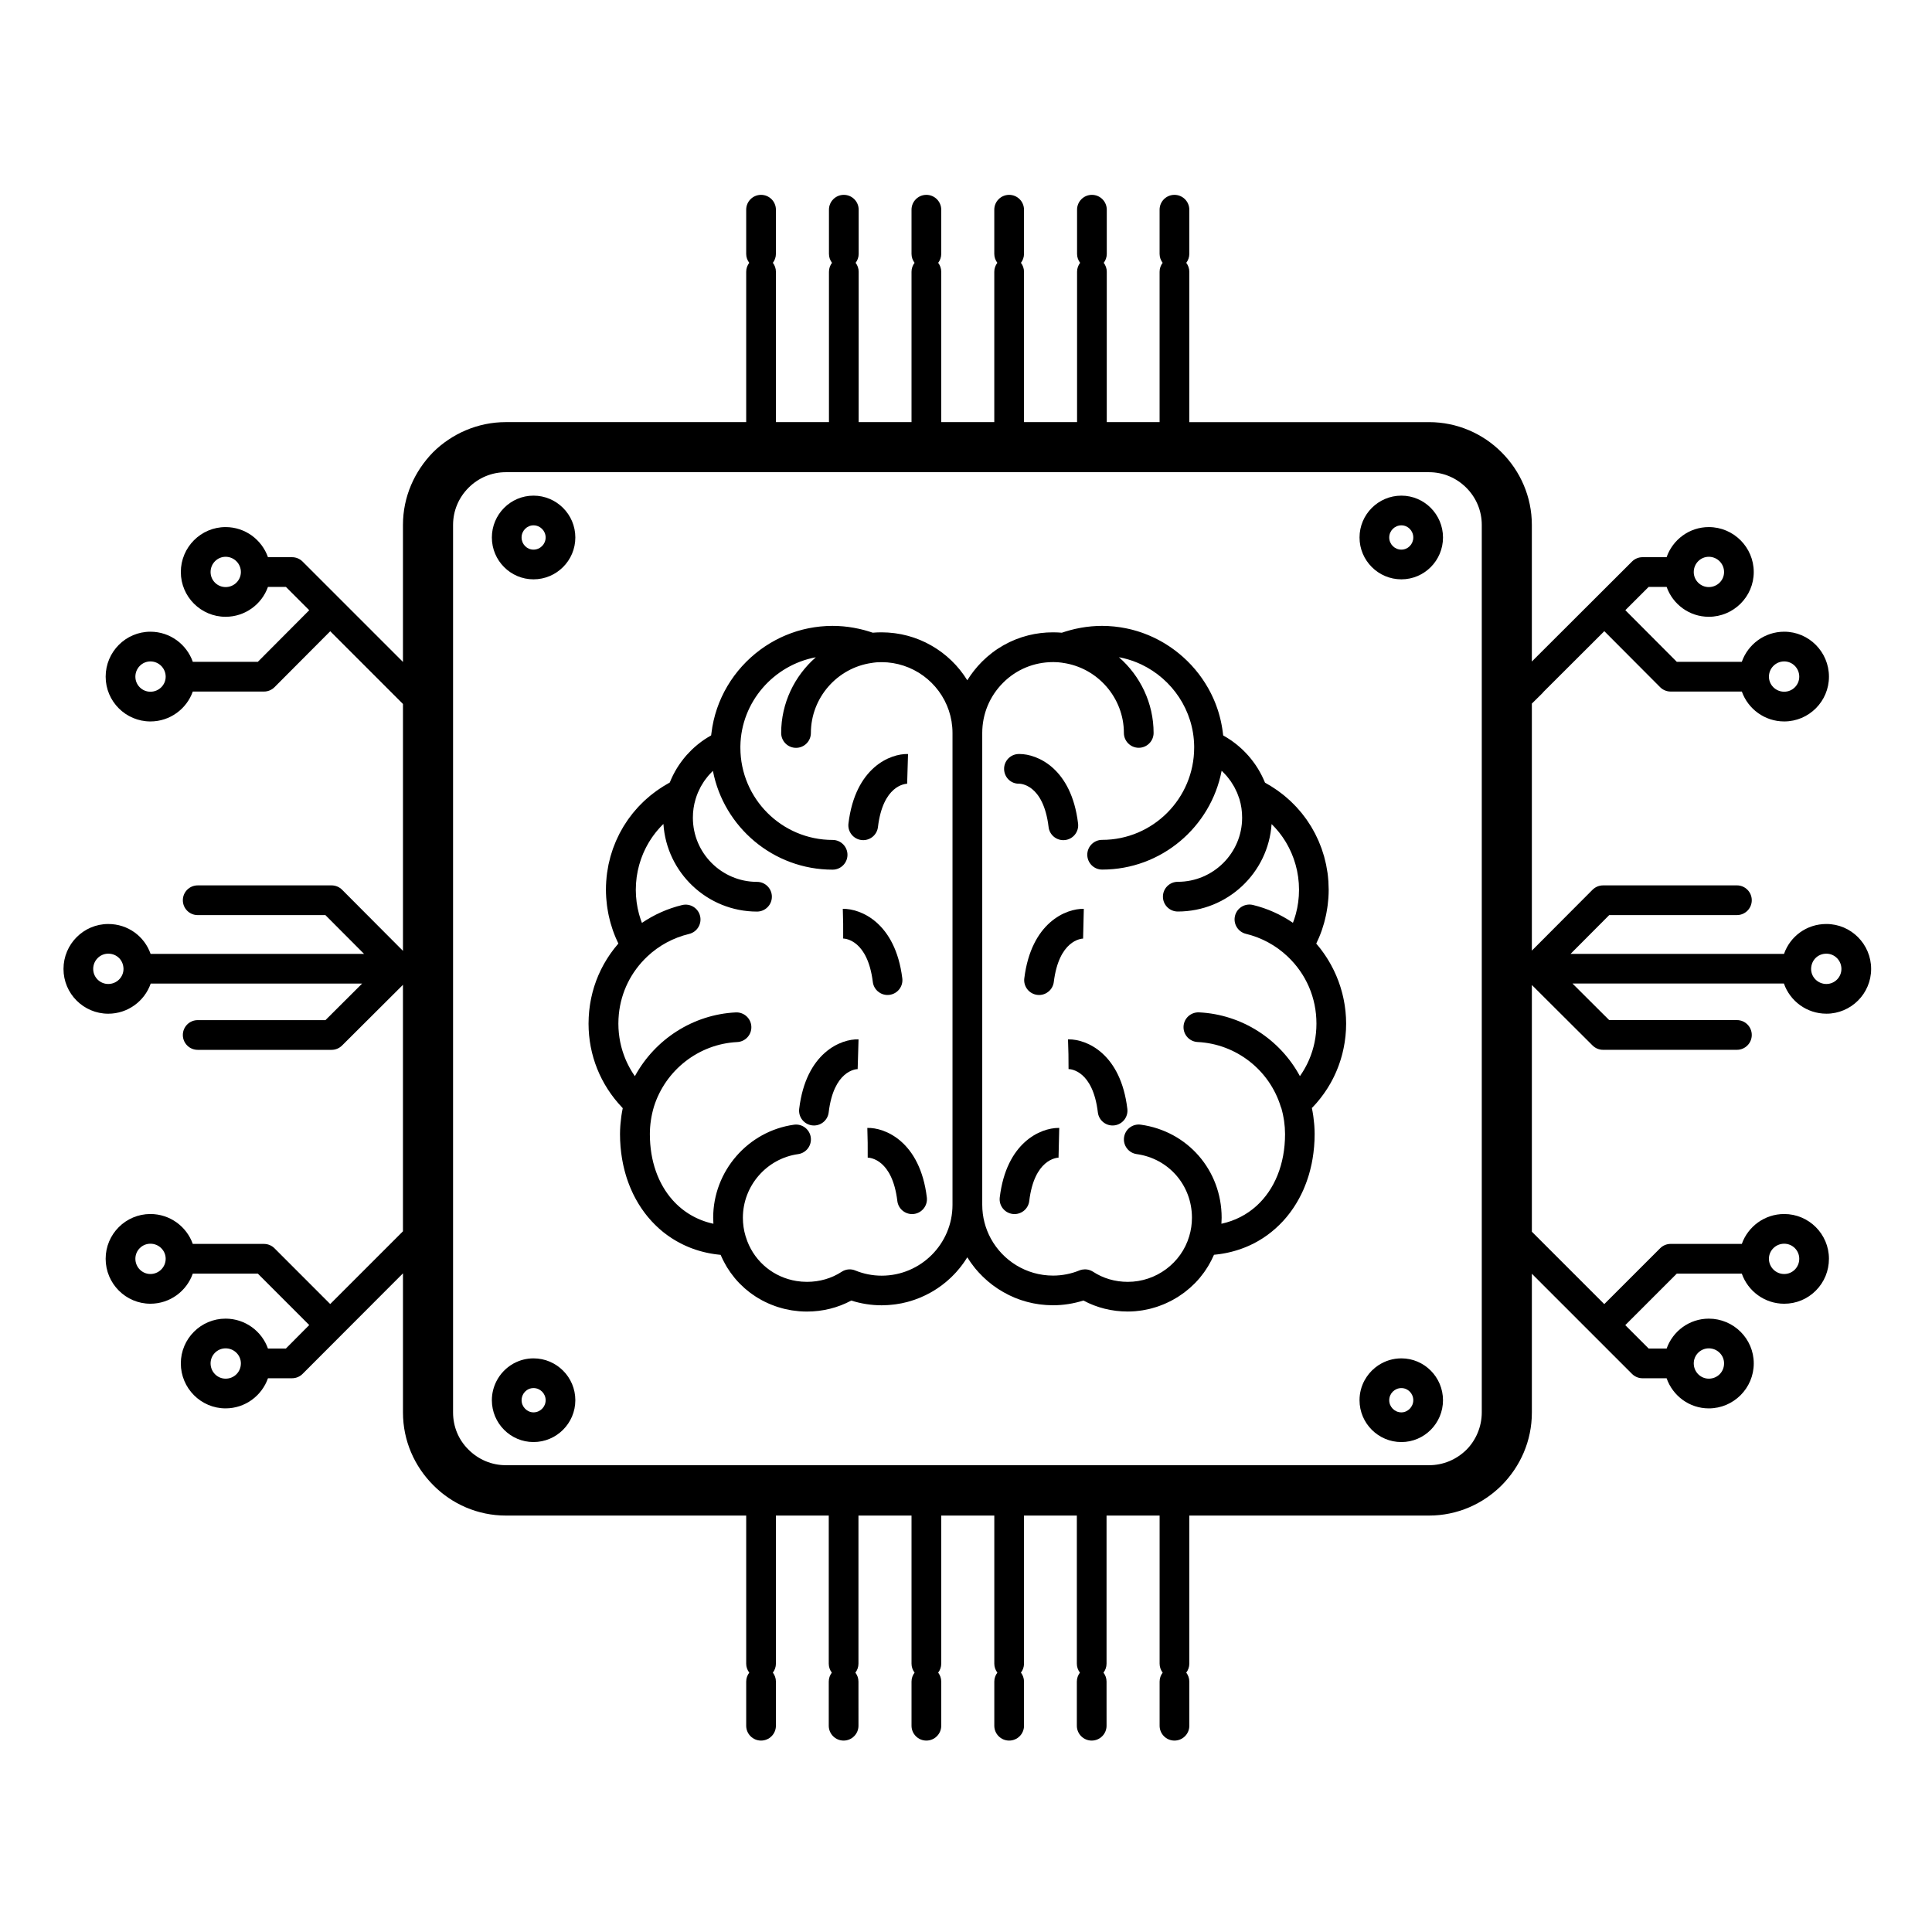<?xml version="1.0" encoding="UTF-8"?>
<!-- Uploaded to: SVG Repo, www.svgrepo.com, Generator: SVG Repo Mixer Tools -->
<svg fill="#000000" width="800px" height="800px" version="1.1" viewBox="144 144 512 512" xmlns="http://www.w3.org/2000/svg">
 <g>
  <path d="m285.38 503.98c-1.832 0-3.559 0.457-5.078 1.258-0.059 0.031-0.117 0.055-0.176 0.086-0.059 0.035-0.117 0.074-0.176 0.105-1.879 1.074-3.414 2.688-4.398 4.629-0.762 1.508-1.203 3.207-1.203 5.012 0 6.117 4.949 11.09 11.031 11.09 6.113 0 11.09-4.977 11.09-11.09s-4.973-11.09-11.09-11.09zm-2.648 9.352c0.012-0.02 0.02-0.039 0.031-0.059 0.066-0.102 0.148-0.184 0.223-0.277 0.055-0.066 0.102-0.141 0.164-0.199 0.109-0.109 0.23-0.203 0.352-0.297 0.039-0.031 0.074-0.066 0.113-0.098 0.504-0.348 1.109-0.551 1.766-0.551 1.773 0 3.219 1.445 3.219 3.219 0 1.773-1.445 3.219-3.219 3.219-1.711 0-3.156-1.473-3.156-3.219 0-0.641 0.188-1.234 0.508-1.738z"/>
  <path d="m515.38 503.98c-2.25 0-4.34 0.676-6.09 1.832-0.035 0.023-0.074 0.043-0.109 0.066-0.512 0.348-0.992 0.742-1.438 1.172-0.066 0.062-0.141 0.121-0.203 0.184-0.168 0.168-0.32 0.348-0.477 0.527-0.078 0.09-0.164 0.172-0.238 0.262-0.445 0.539-0.84 1.125-1.18 1.742-0.008 0.008-0.012 0.02-0.016 0.027-0.855 1.57-1.34 3.371-1.34 5.281 0 6.117 4.977 11.09 11.09 11.09 6.082 0 11.031-4.977 11.031-11.09-0.004-6.117-4.949-11.094-11.031-11.094zm0 7.875c1.742 0 3.156 1.445 3.156 3.219 0 1.742-1.445 3.219-3.156 3.219-1.773 0-3.219-1.445-3.219-3.219 0-1.777 1.445-3.219 3.219-3.219z"/>
  <path d="m515.38 275.35c-6.113 0-11.09 4.977-11.09 11.09 0 6.117 4.977 11.09 11.09 11.09 6.082 0 11.031-4.977 11.031-11.09-0.004-6.113-4.949-11.09-11.031-11.09zm0 14.309c-1.773 0-3.219-1.445-3.219-3.219s1.445-3.219 3.219-3.219c1.742 0 3.156 1.445 3.156 3.219s-1.414 3.219-3.156 3.219z"/>
  <path d="m285.38 275.35c-6.082 0-11.031 4.977-11.031 11.09 0 6.117 4.949 11.09 11.031 11.09 6.113 0 11.09-4.977 11.09-11.09s-4.973-11.09-11.09-11.09zm0 14.309c-1.742 0-3.156-1.445-3.156-3.219s1.414-3.219 3.156-3.219c1.773 0 3.219 1.445 3.219 3.219s-1.445 3.219-3.219 3.219z"/>
  <path d="m628.01 412.64c6.539 0 11.859-5.32 11.859-11.859 0-6.57-5.32-11.914-11.859-11.914-5.231 0-9.594 3.269-11.227 7.922h-56.57l10.246-10.281h33.84c2.172 0 3.938-1.762 3.938-3.938 0-2.172-1.762-3.938-3.938-3.938l-35.473 0.004c-1.047 0-2.051 0.418-2.789 1.156l-16.078 16.133v-65.469l2.766-2.727c0.137-0.137 0.266-0.281 0.379-0.438l16.055-16.023 14.793 14.844c0.738 0.742 1.742 1.156 2.789 1.156h18.863c1.637 4.606 6.047 7.922 11.227 7.922 6.539 0 11.859-5.32 11.859-11.859 0-6.574-5.32-11.922-11.859-11.922-5.191 0-9.605 3.34-11.238 7.984h-17.223l-13.641-13.688 6.184-6.172h4.758c1.629 4.606 6.016 7.922 11.172 7.922 6.57 0 11.918-5.32 11.918-11.859 0-6.57-5.348-11.914-11.918-11.914-5.164 0-9.559 3.34-11.18 7.981h-6.383c-1.043 0-2.043 0.414-2.781 1.152l-26.543 26.492v-36.184c0-7.508-3.074-14.309-8.039-19.273-4.906-4.91-11.707-7.981-19.215-7.981h-63.527l0.004-39.855c0-0.891-0.309-1.703-0.809-2.363 0.5-0.66 0.809-1.473 0.809-2.363v-11.711c0-2.172-1.762-3.938-3.938-3.938-2.172 0-3.938 1.762-3.938 3.938v11.711c0 0.891 0.309 1.703 0.809 2.363-0.5 0.66-0.809 1.473-0.809 2.363v39.852h-14l0.004-39.852c0-0.891-0.309-1.703-0.809-2.363 0.5-0.66 0.809-1.473 0.809-2.363v-11.711c0-2.172-1.762-3.938-3.938-3.938-2.172 0-3.938 1.762-3.938 3.938v11.711c0 0.891 0.309 1.703 0.809 2.363-0.5 0.66-0.809 1.473-0.809 2.363v39.852h-14.062v-39.852c0-0.891-0.309-1.703-0.809-2.363 0.5-0.66 0.809-1.473 0.809-2.363v-11.711c0-2.172-1.762-3.938-3.938-3.938-2.172 0-3.938 1.762-3.938 3.938v11.711c0 0.891 0.309 1.703 0.809 2.363-0.5 0.66-0.809 1.473-0.809 2.363v39.852h-14.062l0.004-39.852c0-0.891-0.309-1.703-0.809-2.363 0.5-0.66 0.809-1.473 0.809-2.363v-11.711c0-2.172-1.762-3.938-3.938-3.938-2.172 0-3.938 1.762-3.938 3.938v11.711c0 0.891 0.309 1.703 0.809 2.363-0.5 0.66-0.809 1.473-0.809 2.363v39.852h-14.008l0.004-39.852c0-0.891-0.309-1.703-0.809-2.363 0.5-0.66 0.809-1.473 0.809-2.363v-11.711c0-2.172-1.762-3.938-3.938-3.938-2.172 0-3.938 1.762-3.938 3.938v11.711c0 0.891 0.309 1.703 0.809 2.363-0.5 0.66-0.809 1.473-0.809 2.363v39.852h-14.062l0.004-39.852c0-0.891-0.309-1.703-0.809-2.363 0.5-0.66 0.809-1.473 0.809-2.363v-11.711c0-2.172-1.762-3.938-3.938-3.938-2.172 0-3.938 1.762-3.938 3.938v11.711c0 0.891 0.309 1.703 0.809 2.363-0.5 0.66-0.809 1.473-0.809 2.363v39.852h-63.703c-7.449 0-14.309 3.07-19.277 7.981-4.906 5.027-7.981 11.766-7.981 19.273v36.301l-16.496-16.496s-0.004-0.004-0.004-0.004l-10.105-10.105c-0.738-0.738-1.738-1.152-2.785-1.152h-6.383c-1.629-4.641-6.043-7.981-11.234-7.981-6.539 0-11.859 5.344-11.859 11.914 0 6.539 5.32 11.859 11.859 11.859 5.184 0 9.594-3.316 11.23-7.922h4.758l6.18 6.18-13.625 13.68h-17.227c-1.629-4.641-6.043-7.984-11.238-7.984-6.539 0-11.859 5.348-11.859 11.922 0 6.539 5.32 11.859 11.859 11.859 5.184 0 9.594-3.316 11.23-7.922h18.867c1.047 0 2.051-0.418 2.789-1.156l14.773-14.828 19.273 19.277v65.426l-16.133-16.195c-0.738-0.742-1.742-1.156-2.789-1.156h-35.477c-2.172 0-3.938 1.762-3.938 3.938 0 2.172 1.762 3.938 3.938 3.938h33.84l10.246 10.281h-56.57c-1.629-4.652-5.992-7.922-11.223-7.922-6.539 0-11.859 5.344-11.859 11.914 0 6.539 5.32 11.859 11.859 11.859 5.203 0 9.629-3.344 11.25-7.981h56.027l-9.719 9.688-33.852-0.004c-2.172 0-3.938 1.762-3.938 3.938 0 2.172 1.762 3.938 3.938 3.938h35.477c1.043 0 2.039-0.414 2.777-1.148l16.141-16.086v65.32l-19.277 19.277-14.77-14.781c-0.738-0.738-1.738-1.152-2.785-1.152l-18.867-0.004c-1.637-4.606-6.047-7.922-11.23-7.922-6.539 0-11.859 5.32-11.859 11.859 0 6.57 5.32 11.914 11.855 11.914h0.004c5.191 0 9.605-3.34 11.234-7.981h17.23l13.629 13.633-6.188 6.223h-4.754c-1.637-4.606-6.047-7.922-11.23-7.922-6.539 0-11.859 5.32-11.859 11.859 0 6.574 5.32 11.922 11.859 11.922 5.191 0 9.605-3.344 11.238-7.984h6.387c1.047 0 2.051-0.418 2.789-1.16l26.598-26.641v36.875c0 7.516 3.074 14.309 8.039 19.273 4.906 4.973 11.766 8.043 19.215 8.043h63.703v39.258c0 0.895 0.309 1.707 0.812 2.367-0.5 0.66-0.812 1.477-0.812 2.367v11.703c0 2.172 1.762 3.938 3.938 3.938 2.172 0 3.938-1.762 3.938-3.938v-11.703c0-0.895-0.309-1.707-0.812-2.367 0.5-0.66 0.812-1.473 0.812-2.367v-39.258h14.004v39.258c0 0.895 0.309 1.707 0.812 2.367-0.5 0.66-0.812 1.477-0.812 2.367v11.703c0 2.172 1.762 3.938 3.938 3.938 2.172 0 3.938-1.762 3.938-3.938l-0.004-11.703c0-0.895-0.309-1.707-0.812-2.367 0.5-0.66 0.812-1.473 0.812-2.367v-39.258h14.062v39.258c0 0.895 0.309 1.707 0.812 2.367-0.5 0.66-0.812 1.477-0.812 2.367v11.703c0 2.172 1.762 3.938 3.938 3.938 2.172 0 3.938-1.762 3.938-3.938v-11.703c0-0.895-0.309-1.707-0.812-2.367 0.5-0.66 0.812-1.473 0.812-2.367v-39.258h14.062v39.258c0 0.895 0.309 1.707 0.812 2.367-0.5 0.66-0.812 1.477-0.812 2.367v11.703c0 2.172 1.762 3.938 3.938 3.938 2.172 0 3.938-1.762 3.938-3.938l-0.004-11.703c0-0.895-0.309-1.707-0.812-2.367 0.5-0.66 0.812-1.473 0.812-2.367v-39.258h14.004v39.258c0 0.895 0.309 1.707 0.812 2.367-0.5 0.66-0.812 1.477-0.812 2.367v11.703c0 2.172 1.762 3.938 3.938 3.938 2.172 0 3.938-1.762 3.938-3.938l-0.004-11.703c0-0.895-0.309-1.707-0.812-2.367 0.5-0.66 0.812-1.473 0.812-2.367v-39.258h14.062v39.258c0 0.895 0.309 1.707 0.812 2.367-0.5 0.66-0.812 1.477-0.812 2.367v11.703c0 2.172 1.762 3.938 3.938 3.938 2.172 0 3.938-1.762 3.938-3.938l-0.004-11.703c0-0.895-0.309-1.707-0.812-2.367 0.5-0.66 0.812-1.473 0.812-2.367v-39.258h63.527c7.508 0 14.305-3.07 19.277-8.043 4.902-4.969 7.977-11.703 7.977-19.273v-36.766l26.543 26.543c0.738 0.738 1.738 1.152 2.781 1.152h6.383c1.621 4.641 6.016 7.984 11.18 7.984 6.57 0 11.918-5.348 11.918-11.922 0-6.539-5.348-11.859-11.918-11.859-5.156 0-9.543 3.316-11.172 7.922h-4.758l-6.203-6.203 13.652-13.652h17.227c1.633 4.641 6.047 7.981 11.238 7.981 3.176 0 6.156-1.238 8.391-3.488 2.234-2.246 3.465-5.238 3.465-8.43 0-6.539-5.32-11.859-11.859-11.859-5.184 0-9.594 3.316-11.227 7.922h-18.863c-1.043 0-2.043 0.414-2.781 1.152l-14.809 14.805-19.188-19.188v-65.383l16.086 16.031c0.738 0.734 1.738 1.148 2.777 1.148h35.477c2.172 0 3.938-1.762 3.938-3.938 0-2.172-1.762-3.938-3.938-3.938h-33.848l-9.723-9.688h56.027c1.621 4.644 6.047 7.988 11.254 7.988zm-11.176-93.359c2.199 0 3.988 1.816 3.988 4.047 0 2.199-1.789 3.984-3.988 3.984-2.231 0-4.047-1.789-4.047-3.984 0-2.231 1.816-4.047 4.047-4.047zm-19.984-27.727c2.231 0 4.047 1.812 4.047 4.043 0 2.199-1.816 3.984-4.047 3.984-2.199 0-3.988-1.789-3.988-3.984 0-2.231 1.789-4.043 3.988-4.043zm-393.06 8.027c-2.199 0-3.984-1.789-3.984-3.984 0-2.231 1.789-4.043 3.984-4.043 2.231 0 4.047 1.812 4.047 4.043-0.004 2.199-1.816 3.984-4.047 3.984zm-19.93 27.734c-2.199 0-3.984-1.789-3.984-3.984 0-2.234 1.789-4.047 3.984-4.047 2.231 0 4.047 1.816 4.047 4.047 0 2.195-1.812 3.984-4.047 3.984zm0 154.31c-2.199 0-3.984-1.816-3.984-4.043 0-2.199 1.789-3.984 3.984-3.984 2.231 0 4.047 1.789 4.047 3.984 0 2.231-1.812 4.043-4.047 4.043zm19.93 27.734c-2.199 0-3.984-1.816-3.984-4.051 0-2.199 1.789-3.984 3.984-3.984 2.231 0 4.047 1.789 4.047 3.984-0.004 2.273-1.781 4.051-4.047 4.051zm393.06-8.035c2.231 0 4.047 1.789 4.047 3.984 0 2.269-1.777 4.051-4.047 4.051-2.199 0-3.988-1.816-3.988-4.051 0-2.195 1.789-3.984 3.988-3.984zm19.984-27.727c2.199 0 3.988 1.789 3.988 3.984 0 1.094-0.418 2.113-1.176 2.875-0.75 0.754-1.746 1.168-2.812 1.168h-0.004c-2.231 0-4.047-1.816-4.047-4.043 0.004-2.195 1.82-3.984 4.051-3.984zm11.176-76.863c2.199 0 3.984 1.812 3.984 4.043 0 2.199-1.789 3.988-3.984 3.988-2.231 0-4.047-1.789-4.047-3.988 0.031-2.305 1.77-4.043 4.047-4.043zm-91.324-113.62v235.2c0 3.699-1.496 7.32-4.082 9.902-2.68 2.629-6.191 4.078-9.895 4.078h-244.66c-3.715 0-7.219-1.457-9.895-4.133-2.633-2.59-4.086-6.086-4.086-9.848v-235.2c0-3.715 1.461-7.219 4.109-9.867 2.652-2.648 6.156-4.109 9.871-4.109h244.66c3.711 0 7.219 1.461 9.871 4.109 2.652 2.648 4.109 6.152 4.109 9.867zm-364 121.65c-2.199 0-3.988-1.789-3.988-3.988 0-2.231 1.789-4.043 3.988-4.043 2.277 0 4.016 1.734 4.043 4.043 0 2.199-1.812 3.988-4.043 3.988z"/>
  <path d="m491.81 437.49c0.344-0.355 0.676-0.719 1-1.086 0.09-0.102 0.18-0.211 0.266-0.316 0.262-0.305 0.52-0.613 0.766-0.926 0.105-0.137 0.207-0.273 0.312-0.41 0.223-0.289 0.441-0.578 0.652-0.875 0.109-0.152 0.215-0.309 0.32-0.465 0.195-0.285 0.391-0.57 0.578-0.859 0.105-0.164 0.207-0.332 0.309-0.5 0.176-0.285 0.348-0.574 0.516-0.863 0.102-0.176 0.195-0.352 0.293-0.527 0.16-0.289 0.312-0.578 0.461-0.871 0.094-0.184 0.184-0.367 0.273-0.555 0.141-0.293 0.277-0.586 0.41-0.883 0.086-0.188 0.168-0.379 0.246-0.57 0.125-0.297 0.246-0.598 0.363-0.898 0.074-0.191 0.148-0.387 0.219-0.582 0.109-0.305 0.215-0.609 0.316-0.918 0.062-0.195 0.129-0.391 0.191-0.59 0.098-0.312 0.188-0.629 0.273-0.941 0.055-0.195 0.109-0.391 0.16-0.59 0.082-0.324 0.156-0.652 0.227-0.977 0.043-0.191 0.09-0.383 0.125-0.578 0.07-0.34 0.129-0.688 0.188-1.031 0.031-0.184 0.066-0.363 0.094-0.547 0.055-0.371 0.102-0.742 0.145-1.113 0.02-0.16 0.043-0.32 0.059-0.48 0.043-0.434 0.074-0.871 0.102-1.309 0.008-0.102 0.016-0.203 0.023-0.309 0.027-0.547 0.043-1.098 0.043-1.648 0-0.531-0.016-1.062-0.043-1.59-0.008-0.129-0.02-0.254-0.027-0.383-0.023-0.395-0.055-0.789-0.09-1.184-0.02-0.172-0.039-0.34-0.059-0.508-0.039-0.352-0.082-0.699-0.137-1.047-0.027-0.184-0.059-0.363-0.086-0.547-0.055-0.336-0.117-0.672-0.184-1.008-0.035-0.184-0.074-0.363-0.113-0.547-0.074-0.336-0.152-0.672-0.234-1.004-0.043-0.172-0.086-0.344-0.133-0.516-0.094-0.355-0.199-0.707-0.305-1.059-0.043-0.145-0.086-0.293-0.133-0.434-0.145-0.445-0.293-0.883-0.453-1.32-0.02-0.047-0.035-0.098-0.051-0.145-0.184-0.492-0.379-0.977-0.586-1.461-0.043-0.102-0.094-0.207-0.141-0.309-0.164-0.367-0.328-0.734-0.504-1.094-0.078-0.16-0.16-0.316-0.242-0.477-0.152-0.301-0.309-0.602-0.469-0.898-0.094-0.176-0.195-0.348-0.293-0.52-0.156-0.277-0.316-0.551-0.484-0.824-0.105-0.176-0.219-0.352-0.328-0.527-0.168-0.266-0.34-0.527-0.52-0.785-0.113-0.172-0.23-0.34-0.348-0.512-0.188-0.266-0.383-0.527-0.578-0.789-0.117-0.156-0.23-0.309-0.348-0.461-0.23-0.293-0.469-0.582-0.707-0.867-0.094-0.109-0.184-0.223-0.277-0.332-0.016-0.02-0.031-0.043-0.051-0.062 0.195-0.398 0.371-0.805 0.551-1.211 0.059-0.129 0.117-0.254 0.176-0.383 0.266-0.629 0.512-1.262 0.738-1.906 0.047-0.137 0.086-0.277 0.133-0.414 0.172-0.504 0.332-1.012 0.473-1.523 0.062-0.219 0.113-0.438 0.172-0.66 0.113-0.441 0.223-0.883 0.316-1.328 0.051-0.238 0.102-0.48 0.145-0.723 0.082-0.441 0.16-0.879 0.223-1.324 0.035-0.234 0.07-0.469 0.102-0.707 0.062-0.48 0.105-0.965 0.148-1.453 0.016-0.195 0.039-0.391 0.051-0.582 0.043-0.684 0.07-1.371 0.07-2.059 0-0.188-0.016-0.371-0.02-0.562-0.012-0.57-0.02-1.141-0.059-1.703-0.008-0.082-0.02-0.168-0.027-0.25-0.047-0.637-0.105-1.273-0.191-1.902-0.004-0.012-0.004-0.023-0.008-0.035 0-0.012-0.004-0.02-0.004-0.031-0.027-0.191-0.066-0.379-0.098-0.57-0.082-0.539-0.168-1.074-0.281-1.605-0.047-0.23-0.109-0.457-0.164-0.688-0.109-0.484-0.223-0.969-0.355-1.445-0.07-0.25-0.156-0.492-0.23-0.738-0.137-0.449-0.273-0.898-0.43-1.34-0.094-0.258-0.199-0.508-0.297-0.766-0.16-0.422-0.32-0.844-0.5-1.258-0.113-0.262-0.238-0.512-0.359-0.77-0.184-0.398-0.367-0.797-0.57-1.188-0.133-0.258-0.281-0.508-0.422-0.766-0.207-0.375-0.414-0.754-0.633-1.121-0.156-0.254-0.32-0.504-0.484-0.754-0.227-0.355-0.453-0.711-0.695-1.055-0.176-0.25-0.363-0.492-0.543-0.734-0.25-0.336-0.496-0.668-0.758-0.992-0.195-0.242-0.398-0.473-0.602-0.707-0.27-0.312-0.535-0.629-0.816-0.93-0.215-0.23-0.438-0.453-0.66-0.676-0.289-0.293-0.574-0.586-0.871-0.867-0.23-0.219-0.473-0.43-0.715-0.641-0.305-0.27-0.609-0.543-0.926-0.801-0.25-0.207-0.512-0.402-0.766-0.602-0.324-0.25-0.645-0.496-0.98-0.734-0.27-0.191-0.543-0.375-0.82-0.559-0.34-0.227-0.68-0.453-1.027-0.668-0.285-0.176-0.578-0.34-0.867-0.508-0.23-0.133-0.453-0.277-0.691-0.406-0.02-0.051-0.047-0.094-0.066-0.145-0.238-0.582-0.5-1.152-0.781-1.715-0.047-0.09-0.098-0.18-0.145-0.273-0.277-0.531-0.566-1.055-0.879-1.562-0.035-0.055-0.062-0.109-0.098-0.164-0.332-0.535-0.691-1.055-1.062-1.559-0.074-0.102-0.148-0.203-0.227-0.301-0.379-0.5-0.77-0.988-1.188-1.461-0.043-0.051-0.09-0.098-0.137-0.148-0.395-0.441-0.809-0.867-1.234-1.281-0.07-0.07-0.141-0.141-0.215-0.207-0.453-0.426-0.922-0.836-1.402-1.227-0.094-0.078-0.191-0.152-0.285-0.227-1.004-0.793-2.07-1.508-3.188-2.141-0.062-0.035-0.117-0.078-0.18-0.109-0.008-0.09-0.023-0.176-0.035-0.266-0.027-0.246-0.059-0.496-0.094-0.742-0.035-0.273-0.074-0.543-0.117-0.812-0.039-0.242-0.082-0.484-0.125-0.727-0.051-0.27-0.102-0.539-0.156-0.805-0.051-0.238-0.102-0.473-0.156-0.711-0.062-0.266-0.129-0.531-0.195-0.797-0.062-0.23-0.121-0.461-0.188-0.691-0.074-0.266-0.156-0.527-0.234-0.789-0.07-0.223-0.145-0.449-0.219-0.672-0.09-0.262-0.184-0.523-0.277-0.781-0.078-0.219-0.16-0.434-0.242-0.648-0.102-0.262-0.211-0.516-0.316-0.773-0.09-0.207-0.176-0.418-0.27-0.625-0.117-0.258-0.238-0.512-0.359-0.77-0.098-0.199-0.188-0.398-0.289-0.594-0.133-0.262-0.27-0.516-0.406-0.77-0.102-0.188-0.199-0.375-0.305-0.559-0.148-0.266-0.309-0.523-0.465-0.781-0.102-0.172-0.203-0.344-0.309-0.512-0.172-0.273-0.355-0.543-0.535-0.812-0.098-0.148-0.191-0.297-0.293-0.441-0.219-0.312-0.445-0.621-0.672-0.926-0.07-0.094-0.141-0.191-0.211-0.285-0.609-0.797-1.258-1.566-1.941-2.305-0.094-0.102-0.191-0.199-0.285-0.297-0.25-0.262-0.5-0.527-0.758-0.781-0.125-0.121-0.25-0.238-0.379-0.359-0.234-0.227-0.473-0.449-0.715-0.668-0.145-0.129-0.289-0.25-0.434-0.375-0.23-0.203-0.465-0.406-0.703-0.602l-0.469-0.375c-0.234-0.188-0.473-0.371-0.715-0.555-0.164-0.121-0.332-0.238-0.496-0.359-0.242-0.172-0.48-0.344-0.727-0.512-0.172-0.117-0.348-0.23-0.523-0.344-0.246-0.16-0.492-0.316-0.742-0.473-0.18-0.109-0.359-0.215-0.543-0.324-0.25-0.148-0.504-0.293-0.762-0.434-0.184-0.102-0.371-0.203-0.559-0.301-0.262-0.137-0.52-0.27-0.785-0.398-0.188-0.094-0.379-0.184-0.57-0.273-0.266-0.125-0.539-0.246-0.809-0.363-0.195-0.082-0.391-0.168-0.582-0.246-0.277-0.113-0.555-0.223-0.836-0.328-0.195-0.074-0.391-0.148-0.586-0.219-0.285-0.102-0.574-0.195-0.863-0.289-0.195-0.062-0.391-0.129-0.59-0.188-0.297-0.09-0.594-0.172-0.895-0.254-0.195-0.055-0.387-0.105-0.582-0.156-0.312-0.078-0.625-0.148-0.941-0.215-0.188-0.043-0.375-0.086-0.566-0.121-0.332-0.066-0.668-0.121-1-0.18-0.176-0.031-0.352-0.062-0.531-0.09-0.363-0.055-0.73-0.098-1.098-0.141-0.152-0.02-0.305-0.039-0.457-0.055-0.438-0.043-0.875-0.074-1.32-0.102-0.086-0.004-0.168-0.016-0.254-0.02-0.535-0.027-1.074-0.043-1.613-0.043-0.469 0-0.938 0.012-1.406 0.031-0.051 0.004-0.102 0.008-0.156 0.012-0.41 0.02-0.82 0.047-1.227 0.082-0.117 0.012-0.234 0.027-0.352 0.039-0.344 0.035-0.684 0.07-1.027 0.113-0.148 0.02-0.293 0.043-0.438 0.066-0.312 0.047-0.625 0.09-0.938 0.148-0.164 0.027-0.328 0.062-0.488 0.094-0.293 0.055-0.586 0.113-0.879 0.176-0.176 0.039-0.348 0.082-0.52 0.121-0.281 0.066-0.566 0.137-0.848 0.211-0.176 0.047-0.352 0.098-0.531 0.148-0.277 0.078-0.555 0.16-0.832 0.242-0.18 0.055-0.355 0.113-0.531 0.172-0.164 0.055-0.332 0.102-0.496 0.16-0.051-0.004-0.109-0.008-0.16-0.012-0.219-0.02-0.445-0.031-0.676-0.047-0.129-0.008-0.254-0.016-0.391-0.02-0.312-0.012-0.637-0.02-0.969-0.02-0.051 0-0.098-0.004-0.148-0.004-2.227 0-4.406 0.27-6.508 0.793-4.621 1.152-8.855 3.535-12.301 6.981-0.352 0.352-0.691 0.719-1.023 1.086-0.09 0.102-0.176 0.203-0.262 0.305-0.234 0.273-0.469 0.547-0.691 0.828-0.102 0.125-0.199 0.254-0.301 0.383-0.203 0.266-0.402 0.535-0.598 0.805-0.094 0.133-0.191 0.266-0.281 0.398-0.199 0.289-0.391 0.578-0.574 0.871-0.055 0.086-0.113 0.168-0.168 0.254-0.035-0.059-0.078-0.113-0.113-0.172-0.227-0.359-0.457-0.715-0.699-1.062-0.086-0.125-0.176-0.246-0.266-0.371-0.223-0.309-0.449-0.609-0.684-0.91-0.086-0.109-0.168-0.219-0.258-0.328-0.32-0.395-0.648-0.781-0.988-1.152-0.023-0.027-0.047-0.051-0.07-0.074-0.316-0.344-0.645-0.68-0.98-1.008-0.109-0.105-0.219-0.211-0.332-0.316-0.266-0.25-0.535-0.496-0.812-0.738-0.117-0.102-0.234-0.207-0.355-0.309-0.34-0.285-0.684-0.562-1.039-0.832-0.051-0.039-0.098-0.078-0.148-0.113-0.402-0.301-0.812-0.59-1.23-0.867-0.121-0.082-0.246-0.16-0.371-0.238-0.309-0.199-0.621-0.391-0.938-0.574-0.145-0.086-0.289-0.168-0.434-0.25-0.344-0.191-0.688-0.375-1.039-0.551-0.105-0.055-0.211-0.109-0.316-0.164-0.453-0.219-0.914-0.43-1.379-0.621-0.121-0.051-0.246-0.098-0.371-0.148-0.355-0.145-0.715-0.277-1.078-0.406-0.164-0.059-0.324-0.109-0.488-0.164-0.359-0.117-0.719-0.227-1.086-0.332-0.141-0.039-0.277-0.082-0.418-0.117-0.5-0.133-1.004-0.25-1.516-0.355-0.082-0.016-0.164-0.027-0.242-0.043-0.438-0.082-0.879-0.156-1.32-0.219-0.156-0.023-0.316-0.043-0.473-0.062-0.395-0.047-0.793-0.086-1.191-0.117-0.145-0.012-0.293-0.023-0.438-0.035-0.539-0.031-1.082-0.055-1.633-0.055-0.152 0-0.293 0.008-0.438 0.008-0.219 0.004-0.438 0.004-0.648 0.012-0.172 0.008-0.336 0.02-0.504 0.027-0.188 0.012-0.375 0.023-0.555 0.039-0.062 0.004-0.133 0.008-0.195 0.012-0.172-0.059-0.344-0.109-0.52-0.168-0.164-0.055-0.328-0.109-0.496-0.16-0.293-0.09-0.582-0.176-0.875-0.258-0.16-0.047-0.32-0.09-0.48-0.133-0.301-0.082-0.605-0.152-0.906-0.223-0.152-0.035-0.305-0.074-0.457-0.105-0.32-0.07-0.637-0.133-0.957-0.191-0.137-0.027-0.273-0.055-0.41-0.078-0.348-0.062-0.695-0.113-1.043-0.164-0.109-0.016-0.219-0.035-0.332-0.051-0.395-0.051-0.789-0.094-1.188-0.133-0.062-0.008-0.129-0.016-0.195-0.02-0.938-0.082-1.875-0.125-2.812-0.125-1.086 0-2.156 0.059-3.215 0.164-0.09 0.008-0.176 0.023-0.266 0.031-0.434 0.047-0.867 0.102-1.293 0.164-0.125 0.02-0.246 0.043-0.371 0.062-0.391 0.062-0.781 0.133-1.168 0.207-0.141 0.027-0.281 0.062-0.422 0.09-0.367 0.078-0.73 0.16-1.094 0.25-0.148 0.039-0.293 0.078-0.441 0.117-0.352 0.094-0.703 0.191-1.051 0.297-0.148 0.043-0.293 0.094-0.438 0.141-0.344 0.109-0.688 0.227-1.027 0.348-0.145 0.051-0.285 0.105-0.426 0.156-0.34 0.125-0.68 0.262-1.016 0.398-0.137 0.055-0.27 0.113-0.402 0.168-0.34 0.145-0.68 0.297-1.016 0.453-0.121 0.059-0.242 0.117-0.367 0.176-0.344 0.168-0.688 0.34-1.023 0.52-0.105 0.059-0.211 0.113-0.316 0.172-0.352 0.191-0.699 0.391-1.047 0.594-0.086 0.051-0.172 0.102-0.262 0.156-0.363 0.223-0.723 0.449-1.082 0.684-0.062 0.043-0.121 0.082-0.184 0.121-0.387 0.258-0.766 0.527-1.141 0.801-0.027 0.02-0.055 0.039-0.082 0.062-7.008 5.176-11.871 13.098-12.938 22.133-0.004 0.035-0.008 0.07-0.016 0.109-0.016 0.148-0.039 0.297-0.055 0.445-0.078 0.043-0.148 0.094-0.227 0.141-0.504 0.289-1.004 0.59-1.484 0.91-0.043 0.031-0.09 0.055-0.133 0.086-0.504 0.34-0.988 0.707-1.465 1.082-0.117 0.094-0.238 0.188-0.352 0.281-0.461 0.379-0.91 0.773-1.344 1.184-0.09 0.086-0.176 0.172-0.262 0.258-0.395 0.383-0.773 0.781-1.141 1.191-0.066 0.074-0.137 0.145-0.199 0.219-0.402 0.457-0.781 0.938-1.145 1.422-0.082 0.109-0.164 0.223-0.246 0.332-0.363 0.5-0.711 1.012-1.039 1.543-0.031 0.051-0.059 0.102-0.09 0.152-0.309 0.504-0.594 1.023-0.863 1.551-0.055 0.102-0.105 0.203-0.16 0.309-0.273 0.555-0.527 1.117-0.758 1.695-0.02 0.047-0.043 0.094-0.062 0.141-0.258 0.141-0.5 0.293-0.75 0.438-0.277 0.16-0.555 0.316-0.824 0.48-0.367 0.223-0.723 0.461-1.074 0.699-0.262 0.176-0.523 0.348-0.777 0.527-0.348 0.246-0.688 0.508-1.023 0.77-0.242 0.188-0.488 0.375-0.727 0.57-0.332 0.273-0.648 0.555-0.969 0.836-0.227 0.203-0.457 0.398-0.676 0.605-0.312 0.293-0.609 0.598-0.91 0.906-0.207 0.211-0.422 0.422-0.625 0.641-0.293 0.316-0.574 0.645-0.852 0.973-0.191 0.223-0.387 0.441-0.57 0.668-0.273 0.34-0.531 0.688-0.793 1.039-0.172 0.23-0.348 0.457-0.512 0.691-0.254 0.359-0.488 0.73-0.727 1.102-0.152 0.238-0.312 0.469-0.457 0.711-0.23 0.383-0.445 0.777-0.66 1.168-0.133 0.242-0.273 0.477-0.398 0.723-0.207 0.406-0.398 0.82-0.59 1.234-0.113 0.242-0.234 0.48-0.34 0.727-0.188 0.43-0.352 0.871-0.52 1.312-0.09 0.238-0.191 0.469-0.277 0.711-0.164 0.461-0.305 0.934-0.449 1.402-0.07 0.227-0.148 0.449-0.211 0.68-0.141 0.5-0.258 1.008-0.371 1.516-0.047 0.207-0.105 0.41-0.148 0.617-0.117 0.559-0.207 1.125-0.293 1.695-0.023 0.164-0.059 0.324-0.082 0.484-0.094 0.68-0.164 1.363-0.211 2.055-0.004 0.055-0.012 0.109-0.016 0.168-0.051 0.75-0.078 1.508-0.078 2.266 0 0.688 0.027 1.371 0.07 2.055 0.012 0.199 0.035 0.395 0.051 0.59 0.039 0.48 0.086 0.965 0.145 1.441 0.031 0.238 0.066 0.477 0.102 0.719 0.066 0.438 0.141 0.875 0.223 1.309 0.047 0.246 0.098 0.492 0.148 0.738 0.094 0.438 0.199 0.871 0.312 1.301 0.059 0.227 0.113 0.457 0.18 0.684 0.141 0.496 0.297 0.988 0.461 1.477 0.051 0.152 0.094 0.309 0.148 0.461 0.223 0.637 0.469 1.266 0.73 1.887 0.066 0.152 0.141 0.301 0.203 0.453 0.168 0.383 0.336 0.77 0.52 1.145-0.027 0.031-0.051 0.062-0.078 0.094-0.066 0.074-0.125 0.152-0.191 0.227-0.273 0.324-0.547 0.648-0.805 0.98-0.098 0.121-0.188 0.246-0.281 0.371-0.223 0.293-0.441 0.586-0.652 0.883-0.102 0.141-0.195 0.285-0.293 0.426-0.199 0.289-0.395 0.582-0.582 0.879-0.094 0.148-0.188 0.297-0.277 0.445-0.184 0.301-0.363 0.605-0.539 0.91-0.082 0.145-0.168 0.289-0.246 0.434-0.18 0.328-0.352 0.66-0.523 0.996-0.062 0.125-0.129 0.25-0.191 0.379-0.203 0.414-0.395 0.836-0.578 1.258-0.02 0.047-0.043 0.094-0.066 0.145-0.211 0.488-0.406 0.984-0.594 1.48-0.012 0.027-0.02 0.055-0.027 0.082-0.168 0.457-0.324 0.914-0.473 1.379-0.043 0.129-0.078 0.262-0.117 0.391-0.109 0.363-0.215 0.727-0.312 1.094-0.043 0.164-0.082 0.328-0.121 0.492-0.086 0.34-0.164 0.684-0.238 1.027-0.039 0.176-0.074 0.352-0.105 0.527-0.066 0.34-0.125 0.684-0.184 1.023-0.027 0.18-0.059 0.355-0.082 0.531-0.051 0.355-0.094 0.711-0.137 1.07-0.02 0.168-0.039 0.332-0.055 0.5-0.039 0.398-0.066 0.801-0.09 1.207-0.008 0.125-0.02 0.246-0.023 0.371-0.027 0.535-0.043 1.07-0.043 1.609 0 8.363 3.152 16.191 8.906 22.238 0.031 0.031 0.062 0.066 0.09 0.102 0.023 0.023 0.047 0.051 0.07 0.074-0.141 0.656-0.254 1.312-0.352 1.969-0.02 0.141-0.035 0.281-0.055 0.422-0.082 0.594-0.148 1.184-0.195 1.773-0.016 0.18-0.031 0.359-0.043 0.539-0.047 0.719-0.082 1.438-0.082 2.152 0 0.574 0.012 1.145 0.035 1.707 0.004 0.098 0.012 0.195 0.02 0.293 0.023 0.457 0.047 0.91 0.086 1.363 0.016 0.168 0.035 0.332 0.051 0.5 0.035 0.375 0.074 0.754 0.121 1.125 0.023 0.191 0.055 0.383 0.082 0.57 0.047 0.34 0.098 0.684 0.152 1.02 0.035 0.203 0.074 0.406 0.113 0.609 0.059 0.316 0.117 0.633 0.184 0.941 0.047 0.211 0.094 0.422 0.145 0.629 0.07 0.301 0.141 0.598 0.215 0.891 0.055 0.215 0.113 0.422 0.172 0.633 0.082 0.285 0.16 0.57 0.246 0.852 0.062 0.211 0.133 0.418 0.199 0.629 0.09 0.273 0.184 0.547 0.281 0.816 0.074 0.207 0.152 0.418 0.23 0.621 0.102 0.266 0.203 0.523 0.309 0.785 0.086 0.207 0.172 0.41 0.258 0.613 0.109 0.254 0.223 0.504 0.34 0.754 0.094 0.199 0.188 0.398 0.281 0.598 0.121 0.246 0.246 0.488 0.371 0.727 0.102 0.195 0.203 0.387 0.305 0.578 0.133 0.238 0.266 0.473 0.402 0.703 0.109 0.188 0.219 0.375 0.328 0.559 0.141 0.23 0.289 0.453 0.434 0.68 0.117 0.18 0.23 0.359 0.348 0.535 0.152 0.223 0.309 0.441 0.469 0.66 0.121 0.172 0.242 0.34 0.367 0.508 0.164 0.219 0.34 0.434 0.508 0.648 0.125 0.156 0.246 0.316 0.375 0.469 0.188 0.223 0.379 0.438 0.574 0.656 0.121 0.137 0.238 0.277 0.359 0.41 0.008 0.008 0.016 0.016 0.02 0.023 0.258 0.281 0.523 0.551 0.793 0.82 0.137 0.137 0.277 0.27 0.414 0.406 0.25 0.242 0.504 0.48 0.762 0.715 0.148 0.133 0.301 0.254 0.449 0.383 0.203 0.176 0.41 0.352 0.617 0.523 0.168 0.137 0.34 0.262 0.512 0.395 0.199 0.152 0.398 0.309 0.602 0.453 0.18 0.133 0.367 0.254 0.551 0.383 0.199 0.137 0.402 0.277 0.605 0.41 0.191 0.125 0.387 0.242 0.578 0.359 0.203 0.125 0.41 0.25 0.617 0.371 0.199 0.117 0.402 0.227 0.605 0.336 0.207 0.113 0.414 0.227 0.625 0.336 0.207 0.105 0.422 0.211 0.633 0.312 0.211 0.102 0.426 0.203 0.641 0.301 0.215 0.098 0.434 0.191 0.656 0.285 0.215 0.09 0.434 0.18 0.652 0.266 0.223 0.086 0.449 0.172 0.68 0.254 0.219 0.078 0.441 0.156 0.664 0.23 0.23 0.078 0.465 0.152 0.699 0.223 0.223 0.066 0.449 0.133 0.676 0.195 0.238 0.066 0.48 0.133 0.723 0.191 0.227 0.059 0.457 0.109 0.688 0.16 0.246 0.055 0.492 0.109 0.746 0.16 0.23 0.043 0.461 0.082 0.695 0.125 0.254 0.043 0.512 0.086 0.77 0.125 0.23 0.035 0.465 0.059 0.695 0.09 0.266 0.031 0.527 0.062 0.797 0.09 0.047 0.004 0.09 0.012 0.137 0.016 0.086 0.207 0.191 0.406 0.285 0.609 0.117 0.254 0.23 0.508 0.355 0.758 0.164 0.336 0.344 0.66 0.523 0.984 0.129 0.234 0.254 0.473 0.395 0.699 0.039 0.066 0.074 0.137 0.113 0.203 0.164 0.27 0.344 0.523 0.52 0.785 0.137 0.203 0.262 0.41 0.402 0.609 0.27 0.379 0.555 0.746 0.844 1.105 0.102 0.129 0.195 0.266 0.301 0.391 0.402 0.484 0.82 0.953 1.258 1.402 0.082 0.086 0.172 0.164 0.258 0.246 0.359 0.359 0.723 0.711 1.102 1.047 0.156 0.137 0.32 0.266 0.477 0.398 0.32 0.27 0.641 0.535 0.977 0.789 0.188 0.141 0.379 0.27 0.57 0.406 0.32 0.227 0.641 0.453 0.973 0.664 0.207 0.133 0.418 0.258 0.625 0.383 0.328 0.195 0.66 0.391 1 0.57 0.219 0.117 0.441 0.23 0.668 0.344 0.344 0.172 0.688 0.336 1.039 0.488 0.227 0.102 0.457 0.199 0.691 0.293 0.359 0.148 0.723 0.281 1.094 0.414 0.23 0.082 0.461 0.164 0.699 0.238 0.383 0.121 0.773 0.23 1.164 0.336 0.227 0.062 0.453 0.125 0.684 0.18 0.418 0.098 0.844 0.18 1.27 0.258 0.211 0.039 0.418 0.082 0.629 0.117 0.492 0.078 0.992 0.133 1.496 0.18 0.148 0.016 0.297 0.039 0.449 0.051 0.664 0.051 1.332 0.082 2.008 0.082 4.184 0 8.207-1.004 11.758-2.918 2.582 0.828 5.328 1.258 8.051 1.258 0.043 0 0.086-0.004 0.125-0.004 0.492-0.004 0.977-0.02 1.461-0.051 0.184-0.012 0.367-0.027 0.551-0.043 0.355-0.027 0.711-0.062 1.062-0.105 0.191-0.023 0.379-0.047 0.566-0.07 0.395-0.055 0.785-0.121 1.172-0.195 0.125-0.023 0.254-0.043 0.379-0.066 0.492-0.102 0.98-0.215 1.465-0.344 0.172-0.047 0.34-0.098 0.508-0.145 0.328-0.094 0.656-0.191 0.984-0.301 0.188-0.062 0.375-0.125 0.559-0.188 0.328-0.113 0.652-0.238 0.973-0.367 0.156-0.062 0.312-0.117 0.465-0.184 0.449-0.188 0.891-0.391 1.328-0.602 0.148-0.07 0.289-0.148 0.438-0.223 0.309-0.156 0.609-0.316 0.91-0.48 0.176-0.098 0.348-0.195 0.52-0.297 0.277-0.164 0.555-0.332 0.824-0.508 0.156-0.102 0.316-0.199 0.469-0.301 0.398-0.266 0.793-0.543 1.176-0.828 0.105-0.078 0.203-0.164 0.309-0.242 0.293-0.227 0.582-0.457 0.867-0.695 0.148-0.125 0.293-0.254 0.441-0.383 0.238-0.211 0.477-0.426 0.707-0.641 0.141-0.133 0.277-0.262 0.414-0.398 0.281-0.277 0.559-0.562 0.828-0.852 0.086-0.09 0.172-0.18 0.254-0.273 0.309-0.34 0.609-0.691 0.898-1.051 0.113-0.141 0.227-0.285 0.34-0.43 0.203-0.258 0.398-0.52 0.59-0.785 0.113-0.156 0.223-0.309 0.332-0.469 0.207-0.297 0.406-0.602 0.598-0.91 0.062-0.098 0.125-0.188 0.188-0.285 0.035 0.059 0.074 0.113 0.113 0.172 0.227 0.359 0.457 0.711 0.699 1.059 0.09 0.129 0.18 0.254 0.27 0.379 0.219 0.305 0.441 0.602 0.676 0.895 0.09 0.113 0.176 0.227 0.266 0.34 0.043 0.055 0.086 0.113 0.133 0.168 0.145 0.176 0.301 0.344 0.449 0.516 0.133 0.148 0.258 0.305 0.391 0.449 0.004 0.008 0.012 0.012 0.016 0.016 0.023 0.027 0.047 0.051 0.07 0.074 0.316 0.344 0.645 0.68 0.98 1.008 0.109 0.109 0.227 0.215 0.34 0.324 0.262 0.246 0.527 0.492 0.801 0.727 0.121 0.105 0.242 0.211 0.363 0.316 0.332 0.277 0.668 0.551 1.012 0.812 0.059 0.043 0.113 0.09 0.172 0.133 0.398 0.301 0.809 0.586 1.227 0.863 0.125 0.082 0.254 0.16 0.379 0.242 0.309 0.195 0.617 0.387 0.93 0.57 0.145 0.086 0.289 0.172 0.438 0.25 0.34 0.191 0.684 0.371 1.031 0.551 0.109 0.055 0.215 0.113 0.324 0.168 0.453 0.223 0.914 0.43 1.379 0.625 0.121 0.051 0.242 0.094 0.363 0.145 0.359 0.145 0.719 0.281 1.086 0.41 0.16 0.059 0.32 0.109 0.484 0.164 0.359 0.117 0.719 0.227 1.086 0.328 0.141 0.039 0.277 0.082 0.422 0.121 0.496 0.133 1 0.25 1.512 0.355 0.086 0.02 0.176 0.031 0.266 0.047 0.43 0.082 0.859 0.156 1.293 0.215 0.168 0.023 0.332 0.043 0.5 0.062 0.379 0.047 0.762 0.086 1.145 0.113 0.16 0.012 0.32 0.027 0.484 0.035 0.535 0.031 1.074 0.055 1.613 0.055 2.723 0 5.469-0.434 8.051-1.258 3.551 1.914 7.578 2.918 11.758 2.918 0.664 0 1.324-0.031 1.98-0.082 0.145-0.012 0.289-0.035 0.43-0.051 0.5-0.051 1-0.105 1.496-0.188 0.203-0.031 0.402-0.078 0.605-0.113 0.43-0.078 0.855-0.164 1.281-0.266 0.223-0.055 0.445-0.117 0.668-0.18 0.395-0.105 0.785-0.219 1.172-0.344 0.23-0.074 0.461-0.156 0.688-0.238 0.371-0.133 0.734-0.27 1.098-0.422 0.23-0.094 0.461-0.195 0.691-0.297 0.348-0.156 0.691-0.32 1.035-0.492 0.227-0.113 0.457-0.23 0.68-0.352 0.332-0.18 0.656-0.371 0.977-0.562 0.223-0.133 0.441-0.266 0.66-0.402 0.316-0.203 0.621-0.418 0.926-0.637 0.211-0.148 0.422-0.293 0.629-0.445 0.305-0.23 0.594-0.473 0.887-0.719 0.191-0.16 0.391-0.312 0.578-0.477 0.316-0.277 0.617-0.57 0.918-0.863 0.148-0.145 0.309-0.285 0.453-0.434 0.426-0.438 0.836-0.891 1.23-1.359 0.18-0.211 0.34-0.438 0.512-0.656 0.215-0.273 0.434-0.547 0.641-0.832 0.176-0.242 0.336-0.5 0.504-0.75 0.184-0.273 0.367-0.547 0.539-0.832 0.156-0.262 0.305-0.527 0.449-0.793 0.164-0.293 0.324-0.582 0.473-0.879 0.133-0.266 0.258-0.535 0.383-0.809 0.086-0.188 0.184-0.371 0.266-0.562 0.051-0.004 0.102-0.012 0.148-0.02 0.254-0.023 0.508-0.055 0.758-0.086 0.246-0.031 0.492-0.059 0.734-0.094 0.246-0.035 0.488-0.078 0.73-0.117 0.246-0.043 0.492-0.082 0.734-0.133 0.238-0.047 0.473-0.098 0.707-0.152 0.242-0.055 0.488-0.109 0.727-0.168 0.23-0.059 0.457-0.117 0.684-0.184 0.242-0.066 0.48-0.137 0.719-0.207 0.223-0.066 0.441-0.137 0.66-0.211 0.238-0.078 0.477-0.16 0.711-0.246 0.211-0.078 0.422-0.156 0.633-0.234 0.238-0.094 0.473-0.188 0.707-0.285 0.203-0.086 0.402-0.172 0.602-0.262 0.234-0.105 0.469-0.215 0.699-0.328 0.191-0.094 0.383-0.184 0.57-0.281 0.234-0.121 0.465-0.246 0.699-0.371 0.18-0.098 0.359-0.195 0.539-0.301 0.234-0.137 0.465-0.277 0.695-0.422 0.168-0.102 0.336-0.203 0.5-0.312 0.238-0.152 0.469-0.316 0.703-0.477 0.152-0.105 0.305-0.207 0.453-0.316 0.246-0.18 0.488-0.367 0.73-0.555 0.129-0.098 0.258-0.195 0.383-0.297 0.277-0.223 0.551-0.457 0.82-0.691 0.082-0.07 0.168-0.141 0.25-0.215 0.707-0.629 1.383-1.293 2.027-1.992 0.062-0.066 0.117-0.137 0.18-0.203 0.258-0.285 0.508-0.57 0.754-0.863 0.09-0.109 0.18-0.223 0.266-0.336 0.207-0.258 0.418-0.52 0.617-0.785 0.098-0.133 0.191-0.27 0.289-0.402 0.184-0.254 0.367-0.508 0.543-0.766 0.102-0.148 0.195-0.297 0.293-0.445 0.164-0.254 0.332-0.508 0.488-0.77 0.098-0.16 0.191-0.32 0.285-0.48 0.152-0.258 0.301-0.516 0.445-0.781 0.094-0.168 0.184-0.34 0.273-0.512 0.141-0.266 0.273-0.531 0.406-0.801 0.086-0.176 0.168-0.355 0.254-0.531 0.07-0.152 0.145-0.301 0.215-0.453 0.055-0.121 0.102-0.246 0.152-0.367 0.078-0.184 0.156-0.367 0.234-0.555 0.113-0.277 0.227-0.559 0.332-0.844 0.07-0.188 0.141-0.379 0.211-0.57 0.102-0.289 0.203-0.578 0.297-0.871 0.062-0.191 0.125-0.387 0.188-0.582 0.035-0.113 0.074-0.227 0.109-0.34 0.055-0.184 0.102-0.375 0.152-0.562 0.055-0.195 0.109-0.391 0.16-0.586 0.082-0.312 0.156-0.625 0.227-0.941 0.047-0.195 0.09-0.391 0.133-0.586 0.02-0.086 0.039-0.172 0.059-0.258 0.051-0.238 0.09-0.484 0.137-0.73 0.035-0.191 0.074-0.379 0.105-0.57 0.059-0.348 0.109-0.703 0.16-1.059 0.023-0.18 0.055-0.355 0.074-0.535 0.047-0.387 0.086-0.777 0.125-1.168 0.016-0.152 0.035-0.305 0.047-0.457 0.039-0.465 0.066-0.934 0.09-1.406 0.004-0.082 0.012-0.168 0.016-0.25 0.023-0.566 0.035-1.133 0.035-1.711 0-0.715-0.031-1.43-0.082-2.148-0.012-0.184-0.027-0.371-0.047-0.559-0.047-0.574-0.109-1.148-0.191-1.723-0.023-0.16-0.039-0.32-0.062-0.48-0.102-0.664-0.215-1.324-0.355-1.988 0.012-0.016 0.023-0.027 0.035-0.039 0.051-0.004 0.086-0.043 0.121-0.082zm-24.121 30.812c0.035-0.531 0.059-1.062 0.059-1.594 0-12.562-9.008-22.93-21.422-24.656-2.16-0.309-4.141 1.203-4.441 3.356s1.203 4.141 3.356 4.441c8.48 1.18 14.637 8.27 14.637 16.859 0 1.676-0.242 3.32-0.723 4.918-2.098 7.113-8.785 12.078-16.27 12.078-3.348 0-6.527-0.922-9.195-2.672-0.152-0.098-0.309-0.184-0.473-0.262-0.047-0.023-0.098-0.039-0.145-0.059-0.117-0.051-0.234-0.098-0.355-0.133-0.059-0.02-0.113-0.035-0.172-0.051-0.117-0.031-0.234-0.059-0.352-0.078-0.059-0.012-0.113-0.02-0.172-0.027-0.133-0.016-0.262-0.023-0.391-0.027-0.035 0-0.066-0.008-0.102-0.008-0.012 0-0.02 0.004-0.027 0.004-0.227 0.004-0.453 0.023-0.68 0.066-0.039 0.008-0.074 0.016-0.113 0.023-0.227 0.051-0.457 0.109-0.676 0.203-2.168 0.891-4.574 1.363-6.957 1.363-7.113 0-13.316-3.981-16.5-9.828-1.445-2.66-2.269-5.703-2.269-8.938v-125.04-0.012-0.012c0.004-5.004 1.965-9.723 5.527-13.285 3.523-3.527 8.227-5.469 13.238-5.469 0.113 0 0.215 0.004 0.32 0.004 0.73 0.012 1.359 0.055 1.898 0.137 0.074 0.012 0.152 0.02 0.223 0.035h0.004c0.051 0.008 0.098 0.016 0.145 0.023 9.223 1.289 16.18 9.27 16.18 18.57 0 2.172 1.762 3.938 3.938 3.938 2.172 0 3.938-1.762 3.938-3.938 0-7.906-3.543-15.141-9.195-20.066 1.711 0.32 3.363 0.812 4.93 1.469 0.359 0.152 0.719 0.312 1.07 0.48 8.105 3.875 13.801 12.105 13.945 21.605v0.414c0 13.477-10.938 24.441-24.387 24.441-2.172 0-3.938 1.762-3.938 3.938 0 2.172 1.762 3.938 3.938 3.938 15.695 0 28.805-11.289 31.668-26.188 0.051 0.047 0.105 0.094 0.16 0.141 0.215 0.207 0.418 0.426 0.621 0.645 0.195 0.207 0.391 0.41 0.578 0.625 0.188 0.219 0.359 0.453 0.535 0.68 0.18 0.234 0.363 0.461 0.531 0.703 0.156 0.227 0.297 0.469 0.445 0.707 0.16 0.258 0.328 0.512 0.477 0.781 0.137 0.246 0.246 0.5 0.371 0.754 0.133 0.273 0.277 0.543 0.395 0.82 0.152 0.355 0.277 0.727 0.402 1.094 0.066 0.188 0.145 0.367 0.203 0.555 0.477 1.59 0.711 3.203 0.711 4.93 0 9.371-7.648 16.992-17.051 16.992-2.172 0-3.938 1.762-3.938 3.938 0 2.172 1.762 3.938 3.938 3.938 13.172 0 23.98-10.246 24.859-23.168 0.141 0.137 0.277 0.273 0.414 0.414 0.16 0.164 0.316 0.328 0.473 0.496 0.215 0.234 0.422 0.473 0.625 0.711 0.148 0.172 0.293 0.348 0.438 0.523 0.199 0.246 0.387 0.5 0.574 0.754 0.133 0.184 0.27 0.363 0.398 0.547 0.184 0.262 0.352 0.531 0.523 0.797 0.121 0.188 0.242 0.375 0.355 0.566 0.164 0.277 0.32 0.559 0.473 0.84 0.105 0.191 0.215 0.383 0.312 0.582 0.148 0.289 0.285 0.586 0.422 0.883 0.09 0.195 0.184 0.391 0.27 0.59 0.133 0.309 0.25 0.621 0.371 0.934 0.074 0.195 0.156 0.391 0.223 0.586 0.113 0.328 0.215 0.66 0.316 0.988 0.059 0.191 0.121 0.379 0.176 0.574 0.098 0.352 0.18 0.707 0.262 1.062 0.043 0.18 0.09 0.355 0.129 0.539 0.078 0.387 0.141 0.777 0.203 1.172 0.023 0.156 0.059 0.309 0.078 0.465 0.062 0.461 0.105 0.93 0.145 1.395 0.008 0.09 0.02 0.18 0.027 0.27 0.039 0.566 0.059 1.133 0.059 1.707 0 0.551-0.02 1.098-0.055 1.645-0.008 0.102-0.02 0.199-0.027 0.301-0.035 0.441-0.074 0.879-0.133 1.316-0.023 0.168-0.059 0.336-0.082 0.504-0.059 0.367-0.113 0.73-0.184 1.094-0.039 0.199-0.09 0.395-0.137 0.59-0.074 0.328-0.148 0.66-0.234 0.984-0.059 0.211-0.125 0.422-0.188 0.629-0.09 0.305-0.184 0.613-0.285 0.914-0.074 0.219-0.16 0.434-0.242 0.648-0.016 0.043-0.035 0.09-0.051 0.133-3.207-2.191-6.797-3.809-10.602-4.727-2.117-0.508-4.238 0.793-4.75 2.902-0.508 2.113 0.793 4.238 2.902 4.75 4.144 1 7.961 3.074 11.047 6.008 4.926 4.656 7.637 10.969 7.637 17.777 0 0.422-0.012 0.844-0.031 1.262 0 0.016-0.004 0.027-0.004 0.043-0.02 0.398-0.051 0.797-0.09 1.191-0.012 0.09-0.023 0.176-0.031 0.266-0.035 0.32-0.074 0.637-0.121 0.957-0.02 0.113-0.039 0.23-0.059 0.348-0.047 0.289-0.098 0.574-0.156 0.855-0.027 0.133-0.059 0.258-0.086 0.391-0.059 0.266-0.117 0.535-0.188 0.797-0.035 0.141-0.078 0.277-0.117 0.418-0.07 0.25-0.141 0.5-0.215 0.75-0.047 0.145-0.098 0.289-0.145 0.434-0.078 0.238-0.16 0.477-0.246 0.715-0.055 0.148-0.113 0.293-0.172 0.438-0.09 0.23-0.18 0.461-0.277 0.688-0.062 0.148-0.133 0.293-0.195 0.438-0.102 0.223-0.203 0.441-0.309 0.66-0.07 0.148-0.148 0.293-0.223 0.438-0.109 0.215-0.223 0.426-0.34 0.637-0.082 0.145-0.164 0.289-0.25 0.434-0.121 0.207-0.242 0.414-0.367 0.617-0.09 0.145-0.18 0.285-0.273 0.426-0.133 0.199-0.262 0.398-0.398 0.594-0.027 0.043-0.059 0.082-0.09 0.125-5.273-9.77-15.363-16.34-26.719-16.895-2.18-0.094-4.019 1.57-4.121 3.738-0.105 2.172 1.566 4.019 3.738 4.121 10.184 0.5 19.039 7.391 22.031 17.152 0.047 0.148 0.105 0.293 0.172 0.434 0.07 0.262 0.141 0.523 0.203 0.785s0.133 0.52 0.188 0.781c0.07 0.336 0.129 0.672 0.188 1.008 0.043 0.25 0.094 0.5 0.129 0.75 0.051 0.355 0.082 0.715 0.117 1.07 0.023 0.227 0.055 0.457 0.07 0.684 0.035 0.469 0.047 0.938 0.055 1.406 0.004 0.105 0.012 0.215 0.012 0.324 0 8.035-2.809 14.707-7.535 19.008-2.594 2.352-5.746 3.988-9.324 4.758zm-100.63 12.73c-2.664 1.746-5.844 2.672-9.195 2.672-0.949 0-1.883-0.074-2.793-0.223-5.918-0.953-10.859-4.91-13.031-10.551-0.039-0.105-0.07-0.215-0.109-0.32-0.121-0.332-0.242-0.668-0.344-1.008-0.477-1.57-0.715-3.215-0.715-4.887 0-8.445 6.293-15.691 14.641-16.859 2.152-0.301 3.652-2.289 3.352-4.445-0.301-2.152-2.293-3.644-4.441-3.352-12.215 1.707-21.422 12.309-21.422 24.656 0 0.535 0.023 1.066 0.059 1.594-4.301-0.926-7.988-3.109-10.809-6.273-3.812-4.281-6.031-10.348-6.031-17.488 0-2.394 0.359-4.828 1.07-7.238 3.055-9.762 11.926-16.652 22.086-17.152 2.172-0.105 3.844-1.953 3.738-4.121-0.105-2.172-1.969-3.836-4.121-3.738-11.32 0.555-21.41 7.109-26.742 16.898-0.039-0.055-0.074-0.105-0.113-0.16-0.129-0.184-0.25-0.371-0.375-0.562-0.098-0.152-0.199-0.309-0.293-0.461-0.117-0.191-0.23-0.383-0.34-0.574-0.09-0.156-0.184-0.316-0.27-0.477-0.105-0.195-0.207-0.391-0.309-0.586-0.082-0.164-0.168-0.324-0.246-0.488-0.098-0.199-0.188-0.398-0.281-0.602-0.074-0.168-0.152-0.332-0.223-0.5-0.086-0.203-0.168-0.41-0.246-0.617-0.066-0.168-0.133-0.336-0.195-0.508-0.078-0.211-0.148-0.422-0.219-0.633-0.059-0.172-0.117-0.34-0.168-0.512-0.066-0.215-0.125-0.43-0.188-0.648-0.047-0.172-0.098-0.344-0.145-0.52-0.059-0.219-0.105-0.441-0.156-0.664-0.039-0.172-0.082-0.344-0.117-0.52-0.047-0.227-0.086-0.461-0.125-0.691-0.031-0.168-0.062-0.336-0.086-0.508-0.035-0.242-0.062-0.488-0.094-0.73-0.02-0.16-0.043-0.324-0.059-0.484-0.027-0.266-0.043-0.539-0.062-0.805-0.008-0.141-0.023-0.281-0.031-0.422-0.02-0.41-0.031-0.824-0.031-1.238 0-0.852 0.043-1.695 0.125-2.527 0.586-5.832 3.203-11.176 7.519-15.258 3.066-2.914 6.906-4.988 11.102-6 2.113-0.508 3.414-2.637 2.906-4.75-0.508-2.113-2.637-3.414-4.75-2.906-3.84 0.926-7.449 2.543-10.66 4.731-0.012-0.027-0.02-0.051-0.027-0.074-0.09-0.242-0.188-0.48-0.27-0.727-0.094-0.27-0.172-0.543-0.254-0.816-0.074-0.242-0.152-0.484-0.219-0.73-0.078-0.281-0.137-0.57-0.203-0.852-0.055-0.242-0.117-0.48-0.168-0.723-0.059-0.301-0.105-0.602-0.152-0.906-0.039-0.23-0.082-0.461-0.113-0.691-0.043-0.34-0.07-0.68-0.102-1.02-0.02-0.199-0.043-0.398-0.059-0.598-0.035-0.527-0.051-1.059-0.055-1.586v-0.043c0-0.566 0.02-1.129 0.059-1.691 0.012-0.176 0.035-0.344 0.051-0.52 0.035-0.383 0.066-0.77 0.117-1.148 0.027-0.203 0.07-0.406 0.102-0.609 0.055-0.344 0.109-0.688 0.18-1.023 0.047-0.219 0.102-0.43 0.152-0.648 0.074-0.32 0.148-0.641 0.234-0.953 0.062-0.223 0.137-0.438 0.203-0.656 0.094-0.305 0.184-0.609 0.289-0.906 0.078-0.219 0.164-0.434 0.246-0.652 0.113-0.293 0.223-0.582 0.344-0.871 0.094-0.215 0.195-0.426 0.293-0.641 0.129-0.277 0.258-0.559 0.398-0.832 0.109-0.211 0.223-0.418 0.336-0.625 0.148-0.27 0.293-0.535 0.449-0.797 0.121-0.203 0.25-0.402 0.379-0.602 0.164-0.254 0.328-0.512 0.5-0.762 0.137-0.195 0.277-0.391 0.422-0.582 0.18-0.242 0.359-0.484 0.551-0.723 0.148-0.188 0.305-0.371 0.461-0.555 0.195-0.23 0.395-0.461 0.598-0.684 0.164-0.18 0.328-0.352 0.496-0.523 0.148-0.152 0.305-0.305 0.457-0.453 0.848 12.949 11.648 23.223 24.805 23.223 2.172 0 3.938-1.762 3.938-3.938 0-2.172-1.762-3.938-3.938-3.938-9.371 0-16.996-7.625-16.996-16.992 0-1.73 0.234-3.348 0.723-4.961 0.172-0.57 0.371-1.125 0.594-1.664 0.07-0.172 0.164-0.336 0.238-0.508 0.164-0.359 0.328-0.723 0.516-1.07 0.109-0.199 0.234-0.391 0.348-0.582 0.18-0.305 0.359-0.609 0.555-0.898 0.137-0.199 0.289-0.391 0.434-0.582 0.199-0.27 0.398-0.539 0.613-0.793 0.16-0.191 0.336-0.371 0.504-0.555 0.219-0.238 0.441-0.48 0.676-0.703 0.035-0.035 0.074-0.066 0.109-0.098 2.879 14.891 16.004 26.172 31.719 26.172 2.172 0 3.938-1.762 3.938-3.938 0-2.172-1.762-3.938-3.938-3.938-13.477 0-24.441-10.965-24.441-24.441v-0.414c0.18-11.707 8.805-21.477 19.996-23.555-5.648 4.926-9.188 12.16-9.188 20.066 0 2.172 1.762 3.938 3.938 3.938 2.172 0 3.938-1.762 3.938-3.938 0-9.305 6.953-17.289 16.176-18.57 0.051-0.008 0.102-0.016 0.148-0.023 0.117-0.02 0.242-0.039 0.367-0.055 0.23-0.031 0.469-0.059 0.73-0.078 0.406-0.027 0.852-0.043 1.344-0.043 2.031 0 3.981 0.332 5.812 0.934 7.504 2.457 12.945 9.512 12.953 17.82v0.012 0.012 125.04c0 10.348-8.418 18.77-18.77 18.77-2.383 0-4.793-0.473-6.957-1.363-1.188-0.512-2.559-0.383-3.641 0.328z"/>
  <path d="m367.45 392.72c0.66 0.016 6.481 0.484 7.856 11.512 0.246 1.992 1.945 3.449 3.902 3.449 0.164 0 0.324-0.012 0.492-0.031 2.156-0.27 3.688-2.234 3.418-4.394-1.844-14.816-11.105-18.484-15.766-18.41l0.094 3.934z"/>
  <path d="m371.29 427.31 0.234-7.867c-4.633-0.172-13.941 3.527-15.73 18.418-0.262 2.156 1.277 4.117 3.438 4.379 0.16 0.02 0.316 0.027 0.473 0.027 1.965 0 3.664-1.469 3.902-3.465 1.328-11.043 7.117-11.477 7.773-11.488z"/>
  <path d="m373.85 442.91 0.094 3.934 0.008 3.938c0.664 0.016 6.523 0.477 7.852 11.496 0.242 2 1.941 3.465 3.902 3.465 0.156 0 0.316-0.008 0.477-0.027 2.156-0.262 3.695-2.223 3.438-4.379-1.789-14.832-11.125-18.562-15.77-18.426z"/>
  <path d="m372.29 366.62c0.16 0.02 0.316 0.027 0.473 0.027 1.965 0 3.664-1.469 3.902-3.465 1.328-11.051 7.168-11.48 7.828-11.492h-0.09l0.234-7.867c-4.664-0.145-14 3.535-15.789 18.426-0.258 2.152 1.285 4.109 3.441 4.371z"/>
  <path d="m415.45 403.26c-0.27 2.156 1.262 4.121 3.422 4.394 0.164 0.02 0.328 0.031 0.492 0.031 1.957 0 3.652-1.457 3.902-3.449 1.371-11.027 7.195-11.492 7.856-11.512h-0.09l0.188-7.871c-4.656-0.105-13.926 3.586-15.77 18.406z"/>
  <path d="m427.29 419.44c-0.086 0-0.172 0-0.258 0.004l0.117 3.934 0.027 3.934c0.656 0.016 6.445 0.449 7.769 11.488 0.238 2 1.941 3.465 3.902 3.465 0.156 0 0.312-0.008 0.473-0.027 2.156-0.262 3.699-2.219 3.438-4.375-1.746-14.621-10.73-18.422-15.469-18.422z"/>
  <path d="m424.51 442.91c-4.734 0-13.805 3.812-15.566 18.426-0.262 2.156 1.277 4.117 3.438 4.379 0.16 0.02 0.316 0.027 0.477 0.027 1.965 0 3.664-1.469 3.902-3.465 1.328-11.016 7.191-11.477 7.852-11.496h-0.09l0.188-7.871h-0.199z"/>
  <path d="m414.15 351.69c0.078 0.02 6.356-0.043 7.738 11.492 0.238 2 1.938 3.469 3.902 3.469 0.156 0 0.312-0.012 0.473-0.027 2.156-0.258 3.699-2.219 3.438-4.375-1.754-14.625-10.777-18.43-15.531-18.43-0.086 0-0.172 0-0.258 0.004-2.172 0.062-3.883 1.879-3.816 4.051s1.84 3.898 4.055 3.816z"/>
 </g>
</svg>